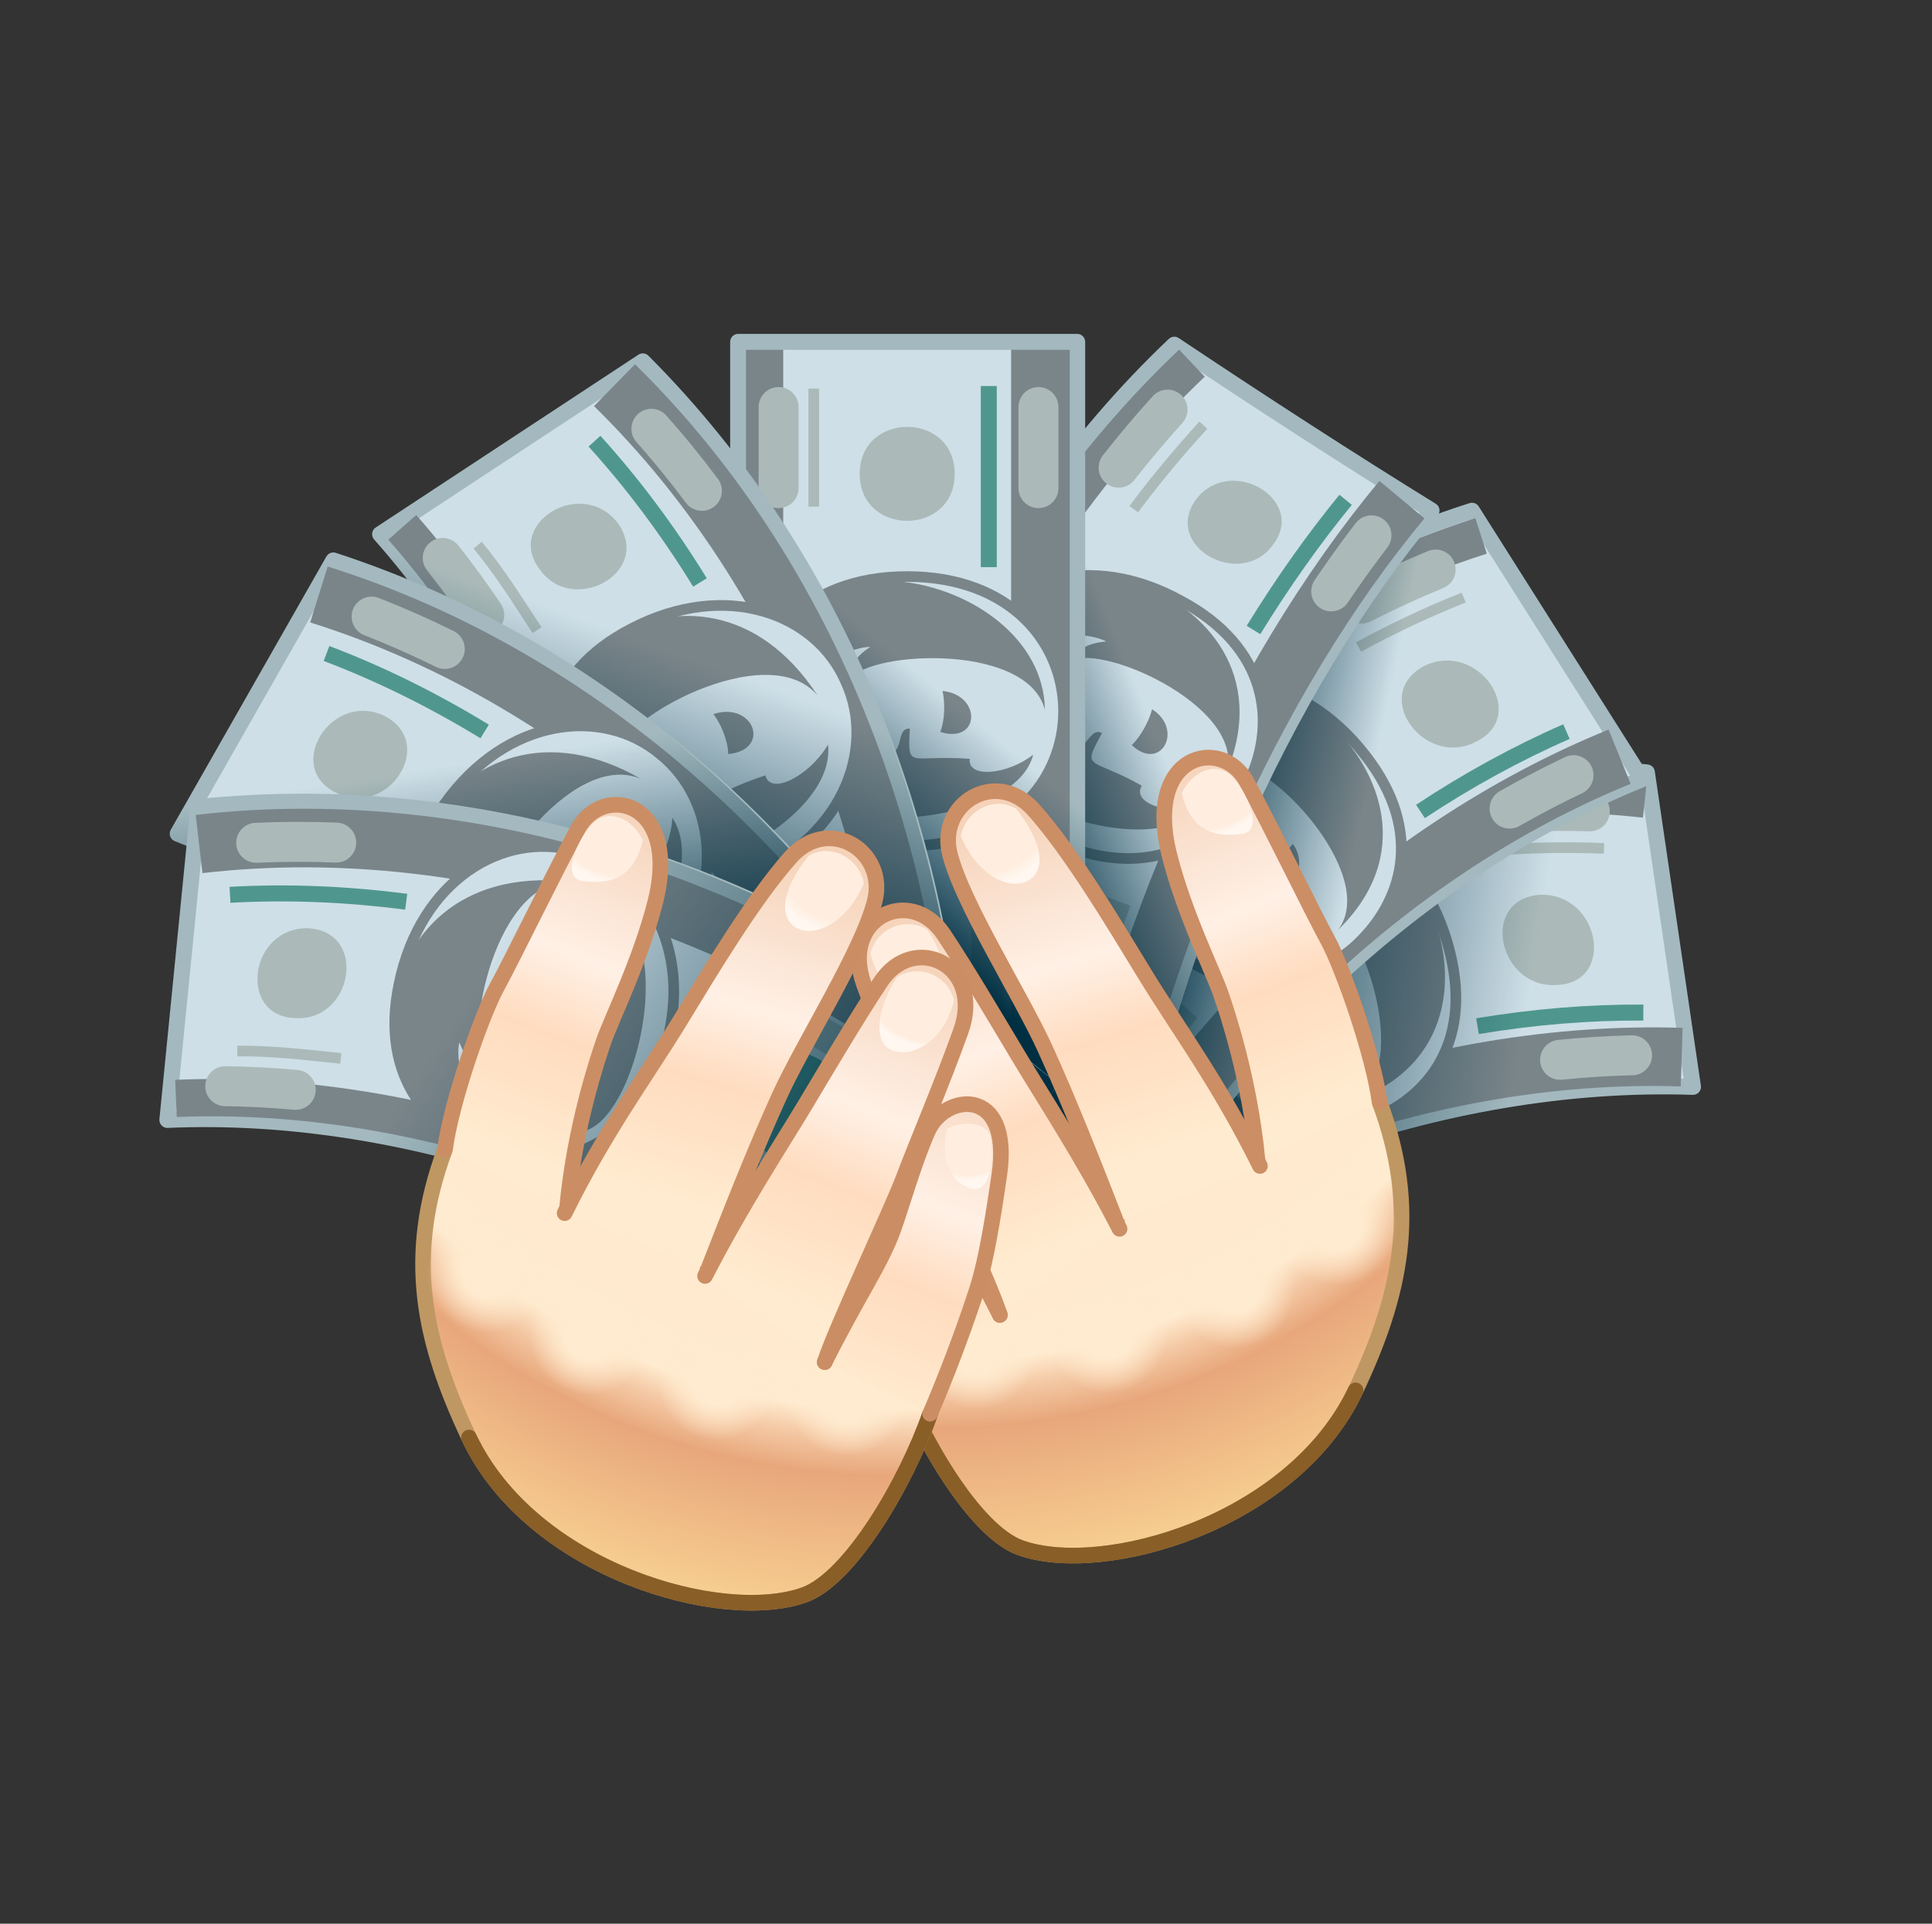 <svg width="241" height="240" viewBox="0 0 241 240" fill="none" xmlns="http://www.w3.org/2000/svg">
<rect x="0" y="0" width="241" height="240" fill="#333333" stroke="none"/>
<g clip-path="url(#clip0_873_2368)">
<mask id="mask0_873_2368" style="mask-type:luminance" maskUnits="userSpaceOnUse" x="0" y="0" width="241" height="240">
<path d="M240.5 0H0.5V240H240.5V0Z" fill="white"/>
</mask>
<g mask="url(#mask0_873_2368)">
<path d="M99.88 132.423C128.909 105.604 168.894 92.317 205.434 96.365C207.537 110.708 209.445 123.726 211.185 135.594C180.15 134.572 146.121 146.768 120.65 168.674C114.401 157.768 107.513 145.745 99.88 132.423Z" fill="#CEDFE7"/>
<path d="M99.88 132.423C128.909 105.604 168.894 92.317 205.434 96.365C207.537 110.708 209.445 123.726 211.185 135.594C180.15 134.572 146.121 146.768 120.65 168.674C114.401 157.768 107.513 145.745 99.88 132.423Z" stroke="#A3B9BF" stroke-width="1.993" stroke-linecap="round" stroke-linejoin="round"/>
<path d="M205.192 99.694C168.207 95.697 130.904 108.919 102.494 134.565" stroke="#7A858A" stroke-width="4.651" stroke-miterlimit="10"/>
<path d="M209.777 131.888C178.743 130.878 144.885 142.928 119.366 164.693" stroke="#7A858A" stroke-width="7.309" stroke-miterlimit="10"/>
<path d="M129.314 129.479C137.618 124.878 142.86 137.477 134.924 141.863C127.207 146.576 121.27 134.426 129.314 129.479Z" fill="#4F978E"/>
<path d="M147.963 128.53C142.998 115.595 149.016 104.852 158.033 102.46C166.874 99.881 177.64 105.727 180.862 118.791C183.844 130.725 177.458 137.681 169.823 140.128C162.056 142.436 152.44 140.304 147.963 128.53Z" fill="#CEDFE7"/>
<path d="M147.963 128.53C142.998 115.595 149.016 104.852 158.033 102.46C166.874 99.881 177.64 105.727 180.862 118.791C183.844 130.725 177.458 137.681 169.823 140.128C162.056 142.436 152.44 140.304 147.963 128.53Z" stroke="#7A858A" stroke-width="1.329" stroke-miterlimit="10"/>
<path d="M163.119 137.721C159.877 135.828 157.811 131.477 160.275 130.906C158.448 123.646 156.342 124.164 161.619 122.742C161.221 120.86 157.772 123.423 157.714 120.575C158.557 120.856 161.937 119.222 162.26 118.329C153.657 121.336 159.155 118.657 156.073 117.459C154.935 117.068 155.25 113.377 162.552 113.48C161.54 107.308 153.815 104.991 148.317 110.682C149.676 110.652 151.305 111.059 152.19 112.058C142.508 112.776 153.479 138.996 163.119 137.721Z" fill="#7A858A"/>
<path d="M168.126 125.237C168.979 129.889 163.057 131.449 163.086 126.452C164.652 126.56 166.829 125.927 168.126 125.237Z" fill="#7A858A"/>
<path d="M160.69 106.46C164.119 106.719 169.595 111.952 170.56 115.226C169.258 114.043 167.372 112.92 165.334 113.627C169.481 113.762 176.476 133.062 168.94 137.329C193.519 128.242 172.046 91.867 160.69 106.46Z" fill="#7A858A"/>
<path d="M192.079 111.632C199.585 111.373 201.551 122.498 194.35 122.875C187.009 123.562 184.384 112.225 192.079 111.632Z" fill="#ABBAB9"/>
<path d="M200.087 105.844C195.34 105.647 190.499 105.746 185.598 106.139" stroke="#ABBAB9" stroke-width="1.329" stroke-miterlimit="10"/>
<path d="M204.993 126.329C198.255 126.284 191.323 126.852 184.305 128.025" stroke="#4F978E" stroke-width="1.993" stroke-miterlimit="10"/>
<path d="M203.587 131.657C200.627 131.726 197.631 131.913 194.606 132.218" stroke="#ABBAB9" stroke-width="4.984" stroke-miterlimit="10" stroke-linecap="round"/>
<path d="M198.312 101.223C194.974 101.123 191.592 101.167 188.179 101.354" stroke="#ABBAB9" stroke-width="4.984" stroke-miterlimit="10" stroke-linecap="round"/>
<path d="M121.358 128.19C118.301 130.193 115.339 132.306 112.483 134.522" stroke="#4F978E" stroke-width="4.984" stroke-miterlimit="10" stroke-linecap="round"/>
<path d="M133.71 153.803C130.936 155.584 128.241 157.454 125.634 159.407" stroke="#ABBAB9" stroke-width="4.984" stroke-miterlimit="10" stroke-linecap="round"/>
<path d="M147.572 138.437C138.963 142.427 130.794 147.24 123.288 152.77" stroke="#ABBAB9" stroke-width="3.987" stroke-miterlimit="10"/>
<path d="M139.253 122.271C132.033 125.721 125.692 130.563 119.23 135.124" stroke="#4F978E" stroke-width="1.993" stroke-miterlimit="10"/>
<path d="M99.272 131.676C128.538 104.966 168.673 91.291 205.375 95.445C205.886 95.503 206.293 95.773 206.374 96.335C208.428 110.668 210.416 123.605 212.122 135.504C212.182 135.928 211.887 136.653 211.162 136.637C179.564 135.907 146.623 147.679 121.215 169.506C120.846 169.823 120.122 169.828 119.787 169.247C113.505 158.366 106.71 146.345 99.035 133.052C98.733 132.529 98.848 132.063 99.272 131.676Z" fill="url(#paint0_linear_873_2368)"/>
<path d="M101.854 139.593C117.465 103.286 148.589 74.884 183.616 63.719C191.371 75.967 198.409 87.084 204.826 97.218C176.059 108.907 149.931 133.89 135.572 164.262C125.429 156.841 114.245 148.659 101.854 139.593Z" fill="#CEDFE7"/>
<path d="M101.854 139.593C117.465 103.286 148.589 74.884 183.616 63.719C191.371 75.967 198.409 87.084 204.826 97.218C176.059 108.907 149.931 133.89 135.572 164.262C125.429 156.841 114.245 148.659 101.854 139.593Z" stroke="#A3B9BF" stroke-width="1.993" stroke-linecap="round" stroke-linejoin="round"/>
<path d="M184.75 66.86C149.336 78.252 120.636 105.503 105.114 140.487" stroke="#7A858A" stroke-width="4.651" stroke-miterlimit="10"/>
<path d="M202.031 94.406C173.269 106.107 147.24 130.886 132.78 161.149" stroke="#7A858A" stroke-width="7.309" stroke-miterlimit="10"/>
<path d="M127.546 124.932C133.261 117.351 143.174 126.73 137.708 133.964C132.575 141.408 122.21 132.724 127.546 124.932Z" fill="#4F978E"/>
<path d="M144.195 116.48C134.398 106.684 135.527 94.421 142.791 88.569C149.819 82.617 162.032 83.578 170.289 94.202C177.867 103.892 174.862 112.844 168.883 118.185C162.725 123.452 153.074 125.416 144.195 116.48Z" fill="#CEDFE7"/>
<path d="M144.195 116.48C134.398 106.684 135.527 94.421 142.791 88.569C149.819 82.617 162.032 83.578 170.289 94.202C177.867 103.892 174.862 112.844 168.883 118.185C162.725 123.452 153.074 125.416 144.195 116.48Z" stroke="#7A858A" stroke-width="1.329" stroke-miterlimit="10"/>
<path d="M161.781 118.714C158.048 118.303 154.391 115.168 156.41 113.644C151.788 107.755 150.075 109.085 154.318 105.64C153.188 104.082 151.08 107.826 149.869 105.248C150.753 105.162 153.177 102.295 153.108 101.347C146.472 107.594 150.405 102.91 147.102 103.07C145.904 103.175 144.69 99.675 151.403 96.799C147.968 91.573 139.968 92.597 137.261 100.032C138.49 99.452 140.144 99.162 141.358 99.714C132.806 104.309 153.493 123.799 161.781 118.714Z" fill="#7A858A"/>
<path d="M161.277 105.272C163.949 109.175 159.173 113.009 157.167 108.431C158.642 107.893 160.373 106.43 161.277 105.272Z" fill="#7A858A"/>
<path d="M146.845 91.143C150.083 89.985 157.214 92.537 159.428 95.136C157.757 94.585 155.577 94.326 154.003 95.802C157.847 94.238 172.087 109.024 166.939 115.988C185.696 97.689 151.285 73.192 146.845 91.143Z" fill="#7A858A"/>
<path d="M177.626 83.1C184.377 79.811 190.698 89.174 184.274 92.447C177.847 96.061 170.837 86.772 177.626 83.1Z" fill="#ABBAB9"/>
<path d="M182.586 74.554C178.17 76.306 173.788 78.365 169.47 80.718" stroke="#ABBAB9" stroke-width="1.329" stroke-miterlimit="10"/>
<path d="M195.401 91.274C189.227 93.974 183.125 97.312 177.191 101.238" stroke="#4F978E" stroke-width="1.993" stroke-miterlimit="10"/>
<path d="M196.284 96.712C193.608 97.98 190.947 99.37 188.307 100.878" stroke="#ABBAB9" stroke-width="4.984" stroke-miterlimit="10" stroke-linecap="round"/>
<path d="M179.085 71.056C175.994 72.323 172.923 73.738 169.881 75.297" stroke="#ABBAB9" stroke-width="4.984" stroke-miterlimit="10" stroke-linecap="round"/>
<path d="M119.755 126.99C117.777 130.063 115.931 133.198 114.222 136.384" stroke="#4F978E" stroke-width="4.984" stroke-miterlimit="10" stroke-linecap="round"/>
<path d="M141.456 145.367C139.646 148.122 137.944 150.927 136.358 153.772" stroke="#ABBAB9" stroke-width="4.984" stroke-miterlimit="10" stroke-linecap="round"/>
<path d="M147.869 125.69C141.628 132.837 136.122 140.556 131.514 148.661" stroke="#ABBAB9" stroke-width="3.987" stroke-miterlimit="10"/>
<path d="M133.693 114.306C128.501 120.394 124.677 127.396 120.629 134.191" stroke="#4F978E" stroke-width="1.993" stroke-miterlimit="10"/>
<path d="M100.996 139.159C116.867 102.854 147.97 74.038 183.189 62.904C183.679 62.749 184.161 62.83 184.463 63.31C192.17 75.569 199.248 86.579 205.646 96.756C205.873 97.118 205.898 97.901 205.23 98.18C176.067 110.367 150.761 134.519 136.428 164.793C136.22 165.233 135.56 165.531 135.018 165.138C124.854 157.752 113.757 149.534 101.339 140.511C100.85 140.156 100.766 139.685 100.996 139.159Z" fill="url(#paint1_linear_873_2368)"/>
<path d="M99.511 140.828C104.221 102.783 122.195 65.992 146.484 43.003C157.859 50.607 168.505 57.473 178.569 63.693C159.975 85.948 145.293 119.101 139.359 153.113C126.988 149.302 113.774 145.227 99.511 140.828Z" fill="#CEDFE7"/>
<path d="M99.511 140.828C104.221 102.783 122.195 65.992 146.484 43.003C157.859 50.607 168.505 57.473 178.569 63.693C159.975 85.948 145.293 119.101 139.359 153.113C126.988 149.302 113.774 145.227 99.511 140.828Z" stroke="#A3B9BF" stroke-width="1.993" stroke-linecap="round" stroke-linejoin="round"/>
<path d="M148.683 45.308C124.132 68.578 107.82 103.708 102.844 140.639" stroke="#7A858A" stroke-width="4.651" stroke-miterlimit="10"/>
<path d="M174.879 62.336C156.357 84.613 141.496 117.675 135.6 151.025" stroke="#7A858A" stroke-width="7.309" stroke-miterlimit="10"/>
<path d="M119.584 119.022C122.461 110.038 135.028 115.176 132.235 123.877C129.714 132.633 117.023 128.048 119.584 119.022Z" fill="#4F978E"/>
<path d="M132.046 105.168C119.61 99.732 116.52 88.224 120.868 80.311C125.017 72.399 135.96 68.668 147.344 74.985C158.092 80.726 159.282 90.099 155.835 97.401C152.253 104.712 143.673 110.188 132.046 105.168Z" fill="#CEDFE7"/>
<path d="M132.046 105.168C119.61 99.732 116.52 88.224 120.868 80.311C125.017 72.399 135.96 68.668 147.344 74.985C158.092 80.726 159.282 90.099 155.835 97.401C152.253 104.712 143.673 110.188 132.046 105.168Z" stroke="#7A858A" stroke-width="1.329" stroke-miterlimit="10"/>
<path d="M149.434 100.66C145.758 101.709 141.128 100.193 142.428 98.024C135.932 94.359 134.87 96.219 137.462 91.475C135.851 90.48 135.318 94.69 133.253 92.787C134.034 92.379 135.173 88.858 134.752 88.022C131.038 96.194 132.873 90.456 129.937 91.831C128.876 92.369 126.554 89.641 131.526 84.54C126.542 81.108 119.82 84.979 119.937 92.678C120.848 91.707 122.239 90.841 123.53 90.898C117.377 98.166 143.579 108.547 149.434 100.66Z" fill="#7A858A"/>
<path d="M143.718 88.49C147.713 91.029 144.797 96.39 141.172 92.948C142.324 91.894 143.346 89.894 143.718 88.49Z" fill="#7A858A"/>
<path d="M125.306 81.157C127.774 78.914 135.043 78.529 138 80.028C136.301 80.167 134.262 80.758 133.404 82.683C136.241 79.819 155.019 87.717 153.09 96.154C162.807 72.2 123.062 62.942 125.306 81.157Z" fill="#7A858A"/>
<path d="M149.243 62.235C153.646 56.698 162.965 62.411 158.851 67.888C154.791 73.676 144.88 68.13 149.243 62.235Z" fill="#ABBAB9"/>
<path d="M150.111 53.045C147.142 56.285 144.209 59.785 141.424 63.525" stroke="#ABBAB9" stroke-width="1.329" stroke-miterlimit="10"/>
<path d="M167.855 62.359C163.853 67.245 160.002 72.686 156.361 78.595" stroke="#4F978E" stroke-width="1.993" stroke-miterlimit="10"/>
<path d="M171.08 66.791C169.376 69.016 167.7 71.347 166.056 73.778" stroke="#ABBAB9" stroke-width="4.984" stroke-miterlimit="10" stroke-linecap="round"/>
<path d="M145.64 51.102C143.562 53.395 141.526 55.812 139.539 58.345" stroke="#ABBAB9" stroke-width="4.984" stroke-miterlimit="10" stroke-linecap="round"/>
<path d="M112.643 123.426C111.736 126.917 110.938 130.414 110.253 133.906" stroke="#4F978E" stroke-width="4.984" stroke-miterlimit="10" stroke-linecap="round"/>
<path d="M139.393 133.159C138.51 136.396 137.71 139.633 136.997 142.859" stroke="#ABBAB9" stroke-width="4.984" stroke-miterlimit="10" stroke-linecap="round"/>
<path d="M139.155 112.298C135.786 121.256 133.016 130.445 130.961 139.613" stroke="#ABBAB9" stroke-width="3.987" stroke-miterlimit="10"/>
<path d="M121.705 106.96C118.951 114.392 117.487 122.163 115.708 129.789" stroke="#4F978E" stroke-width="1.993" stroke-miterlimit="10"/>
<path d="M98.568 140.66C103.481 102.556 121.312 65.507 145.775 42.501C146.115 42.18 146.556 42.009 147.026 42.304C158.386 49.916 169.001 56.705 179.058 62.958C179.423 63.18 179.74 63.837 179.297 64.318C160.667 87.457 145.994 119.914 140.322 153.372C140.239 153.86 139.712 154.299 139.081 154.106C126.706 150.323 113.571 146.213 99.301 141.85C98.725 141.674 98.497 141.212 98.568 140.66Z" fill="url(#paint2_linear_873_2368)"/>
<path d="M92.079 148.054V42.652H134.369V148.054H92.079Z" fill="#CEDFE7"/>
<path d="M92.079 148.054V42.652H134.369V148.054H92.079Z" stroke="#A3B9BF" stroke-width="1.993" stroke-linecap="round" stroke-linejoin="round"/>
<path d="M95.374 43.632V147.059" stroke="#7A858A" stroke-width="4.651" stroke-miterlimit="10"/>
<path d="M129.785 43.632V147.059" stroke="#7A858A" stroke-width="7.309" stroke-miterlimit="10"/>
<path d="M106.918 121.888C106.918 113.003 120.409 112.98 120.409 121.888C120.409 130.815 106.918 130.768 106.918 121.888Z" fill="#4F978E"/>
<path d="M113.165 105.536C87.122 105.536 87.175 71.931 113.165 71.931C139.193 71.931 139.156 105.536 113.165 105.536Z" fill="#CEDFE7"/>
<path d="M113.165 105.536C87.122 105.536 87.175 71.931 113.165 71.931C139.193 71.931 139.156 105.536 113.165 105.536Z" stroke="#7A858A" stroke-width="1.329" stroke-miterlimit="10"/>
<path d="M128.883 94.142C125.756 96.638 120.665 97.166 120.963 94.672C113.351 94.105 113.224 96.192 113.492 90.91C111.616 90.719 112.96 94.655 110.287 93.838C110.822 93.156 110.291 89.582 109.532 89.026C109.824 97.737 108.931 91.955 106.958 94.378C106.227 95.275 103.207 93.897 105.166 87.386C99.442 86.6 95.746 92.722 98.731 99.128C99.128 97.949 99.956 96.661 101.066 96.19C98.619 104.745 126.54 103.767 128.883 94.142Z" fill="#7A858A"/>
<path d="M117.569 86.195C122.531 86.735 122.238 92.878 117.283 91.312C117.879 89.873 117.898 87.628 117.569 86.195Z" fill="#7A858A"/>
<path d="M98.415 87.34C99.463 84.361 105.296 80.747 108.555 80.706C107.163 81.609 105.717 83.055 105.88 85.117C106.919 81.325 128.106 79.816 130.346 88.568C130.095 70.759 94.212 64.192 98.415 87.34Z" fill="#7A858A"/>
<path d="M107.24 59.117C107.24 51.312 119.091 51.292 119.091 59.117C119.091 66.922 107.24 66.942 107.24 59.117Z" fill="#ABBAB9"/>
<path d="M101.508 48.484V63.208" stroke="#ABBAB9" stroke-width="1.329" stroke-miterlimit="10"/>
<path d="M123.341 48.161V70.757" stroke="#4F978E" stroke-width="1.993" stroke-miterlimit="10"/>
<path d="M129.539 50.782V60.899" stroke="#ABBAB9" stroke-width="4.984" stroke-miterlimit="10" stroke-linecap="round"/>
<path d="M97.126 50.782V60.899" stroke="#ABBAB9" stroke-width="4.984" stroke-miterlimit="10" stroke-linecap="round"/>
<path d="M100.937 128.401V138.518" stroke="#4F978E" stroke-width="4.984" stroke-miterlimit="10" stroke-linecap="round"/>
<path d="M129.539 128.401V138.518" stroke="#ABBAB9" stroke-width="4.984" stroke-miterlimit="10" stroke-linecap="round"/>
<path d="M123.175 108.8V136.949" stroke="#ABBAB9" stroke-width="3.987" stroke-miterlimit="10"/>
<path d="M105.173 110.812V133.081" stroke="#4F978E" stroke-width="1.993" stroke-miterlimit="10"/>
<path d="M91.13 148.084V42.628C91.13 42.102 91.556 41.676 92.082 41.676H134.429C134.954 41.676 135.381 42.102 135.381 42.628V148.084C135.381 148.61 134.954 149.036 134.429 149.036H92.082C91.556 149.036 91.13 148.61 91.13 148.084Z" fill="url(#paint3_linear_873_2368)"/>
<path d="M79.275 156.521C79.684 123.028 67.476 89.312 47.414 66.643C57.262 60.164 68.131 53.014 80.184 45.084C105.075 70.027 120.229 106.579 119.829 149.214C104.822 151.918 91.382 154.34 79.275 156.521Z" fill="#CEDFE7"/>
<path d="M79.275 156.521C79.684 123.028 67.476 89.312 47.414 66.643C57.262 60.164 68.131 53.014 80.184 45.084C105.075 70.027 120.229 106.579 119.829 149.214C104.822 151.918 91.382 154.34 79.275 156.521Z" stroke="#A3B9BF" stroke-width="1.993" stroke-linecap="round" stroke-linejoin="round"/>
<path d="M50.175 65.79C70.113 88.416 82.262 121.791 82.015 155.103" stroke="#7A858A" stroke-width="4.651" stroke-miterlimit="10"/>
<path d="M76.654 48.055C102.004 72.883 116.203 110.736 114.813 149.064" stroke="#7A858A" stroke-width="7.309" stroke-miterlimit="10"/>
<path d="M91.452 128.72C89.748 119.818 102.649 115.56 104.441 124.964C105.804 134.42 92.767 137.642 91.452 128.72Z" fill="#4F978E"/>
<path d="M92.156 109.777C80.472 114.023 72.863 108.102 69.735 100.719C66.796 93.353 67.993 83.993 78.754 78.44C90.617 72.273 101.845 76.593 105.494 85.029C109.402 93.488 105.055 105.135 92.156 109.777Z" fill="#CEDFE7"/>
<path d="M92.156 109.777C80.472 114.023 72.863 108.102 69.735 100.719C66.796 93.353 67.993 83.993 78.754 78.44C90.617 72.273 101.845 76.593 105.494 85.029C109.402 93.488 105.055 105.135 92.156 109.777Z" stroke="#7A858A" stroke-width="1.329" stroke-miterlimit="10"/>
<path d="M103.288 92.892C101.035 96.748 96.115 99.333 95.474 96.733C87.992 99.178 88.696 101.215 86.929 96.064C85.159 96.611 87.864 99.843 85.114 100.075C85.363 99.219 83.525 96.06 82.618 95.845C86.191 103.926 83.181 98.817 82.34 101.814C81.981 102.937 79 102.673 78.17 96.02C73.072 97.457 72.441 104.169 76.856 109.102C76.822 107.872 77.095 106.402 77.874 105.588C78.471 114.399 104.497 103.753 103.288 92.892Z" fill="#7A858A"/>
<path d="M88.996 89.088C94.015 87.448 96.276 93.561 90.832 94.075C90.832 92.444 89.924 90.296 88.996 89.088Z" fill="#7A858A"/>
<path d="M72.061 98.649C71.799 95.619 75.105 90.217 77.856 88.862C77.054 90.225 76.444 92.078 77.419 93.86C76.699 90.087 95.72 79.296 101.997 86.783C86.993 63.79 59.091 86.214 72.061 98.649Z" fill="#7A858A"/>
<path d="M67.257 70.943C63.053 65.293 72.544 59.419 77.07 65.26C81.451 71.445 71.346 76.941 67.257 70.943Z" fill="#ABBAB9"/>
<path d="M59.58 68.014C62.295 71.278 64.568 74.915 66.996 78.626" stroke="#ABBAB9" stroke-width="1.329" stroke-miterlimit="10"/>
<path d="M74.156 55.043C78.945 60.319 83.356 66.225 87.316 72.668" stroke="#4F978E" stroke-width="1.993" stroke-miterlimit="10"/>
<path d="M81.256 53.495C83.438 55.949 85.54 58.532 87.557 61.237" stroke="#ABBAB9" stroke-width="4.984" stroke-miterlimit="10" stroke-linecap="round"/>
<path d="M55.227 69.606C57.019 71.875 58.747 74.251 60.407 76.726" stroke="#ABBAB9" stroke-width="4.984" stroke-miterlimit="10" stroke-linecap="round"/>
<path d="M85.726 136.054C86.136 139.365 86.427 142.674 86.596 145.967" stroke="#4F978E" stroke-width="4.984" stroke-miterlimit="10" stroke-linecap="round"/>
<path d="M113.733 128.739C114.156 132.448 114.431 136.156 114.555 139.85" stroke="#ABBAB9" stroke-width="4.984" stroke-miterlimit="10" stroke-linecap="round"/>
<path d="M104.148 109.043C106.805 118.903 108.355 129.098 108.859 139.162" stroke="#ABBAB9" stroke-width="3.987" stroke-miterlimit="10"/>
<path d="M86.576 117.602C88.406 124.911 89.666 132.339 90.324 139.763" stroke="#4F978E" stroke-width="1.993" stroke-miterlimit="10"/>
<path d="M78.301 156.556C78.69 123.17 66.654 89.945 46.691 67.323C46.411 67.006 46.25 66.269 46.788 65.909C56.718 59.267 67.437 52.361 79.45 44.401C79.922 44.088 80.505 44.016 80.862 44.37C107.89 71.182 120.992 110.449 120.797 149.244C120.794 149.822 120.363 150.137 119.77 150.242C104.758 152.889 91.497 155.365 79.386 157.5C78.8 157.604 78.296 157.04 78.301 156.556Z" fill="url(#paint4_linear_873_2368)"/>
<path d="M91.362 169.625C76.522 139.597 50.337 115.098 22.17 104.008C28.004 93.763 34.442 82.459 41.581 69.92C75.083 80.845 105.18 106.534 124.18 144.703C112.036 153.925 101.16 162.185 91.362 169.625Z" fill="#CEDFE7"/>
<path d="M91.362 169.625C76.522 139.597 50.337 115.098 22.17 104.008C28.004 93.763 34.442 82.459 41.581 69.92C75.083 80.845 105.18 106.534 124.18 144.703C112.036 153.925 101.16 162.185 91.362 169.625Z" stroke="#A3B9BF" stroke-width="1.993" stroke-linecap="round" stroke-linejoin="round"/>
<path d="M24.243 101.993C52.281 113.102 78.257 137.323 93.161 167.116" stroke="#7A858A" stroke-width="4.651" stroke-miterlimit="10"/>
<path d="M39.786 74.168C73.645 84.781 103.481 112.063 119.642 146.844" stroke="#7A858A" stroke-width="7.309" stroke-miterlimit="10"/>
<path d="M89.591 139.326C84.031 132.168 93.593 122.517 99.459 130.082C104.967 137.889 94.813 146.678 89.591 139.326Z" fill="#4F978E"/>
<path d="M81.618 122.128C73.135 131.215 63.668 129.395 57.529 124.236C51.566 119.007 48.383 110.124 55.451 100.291C63.221 89.411 75.186 88.162 82.267 94.022C89.59 99.785 91.004 112.136 81.618 122.128Z" fill="#CEDFE7"/>
<path d="M81.618 122.128C73.135 131.215 63.668 129.395 57.529 124.236C51.566 119.007 48.383 110.124 55.451 100.291C63.221 89.411 75.186 88.162 82.267 94.022C89.59 99.785 91.004 112.136 81.618 122.128Z" stroke="#7A858A" stroke-width="1.329" stroke-miterlimit="10"/>
<path d="M83.872 102.028C83.616 106.487 80.405 111.025 78.653 108.998C73.097 114.574 74.649 116.069 70.736 112.282C69.407 113.573 73.285 115.225 70.939 116.68C70.773 115.805 67.701 113.824 66.796 114.044C73.648 119.622 68.646 116.437 69.257 119.489C69.448 120.652 66.672 121.77 62.912 116.219C59.022 119.814 61.507 126.081 67.68 128.472C67.091 127.391 66.667 125.958 66.991 124.879C71.523 132.458 89.88 111.157 83.872 102.028Z" fill="#7A858A"/>
<path d="M69.41 105.13C73.137 101.39 77.927 105.81 73.309 108.74C72.569 107.286 70.784 105.785 69.41 105.13Z" fill="#7A858A"/>
<path d="M58.661 121.334C57.051 118.754 57.544 112.439 59.381 109.983C59.285 111.562 59.582 113.489 61.26 114.635C58.906 111.6 70.954 93.35 79.946 97.171C56.139 83.496 41.459 116.143 58.661 121.334Z" fill="#7A858A"/>
<path d="M41.802 98.829C35.492 95.704 41.282 86.162 47.967 89.311C54.677 92.833 48.169 102.318 41.802 98.829Z" fill="#ABBAB9"/>
<path d="M33.632 99.705C37.533 101.381 41.209 103.589 45.058 105.794" stroke="#ABBAB9" stroke-width="1.329" stroke-miterlimit="10"/>
<path d="M40.731 81.528C47.392 84.055 54.004 87.315 60.458 91.258" stroke="#4F978E" stroke-width="1.993" stroke-miterlimit="10"/>
<path d="M46.355 76.927C49.413 78.123 52.459 79.47 55.483 80.964" stroke="#ABBAB9" stroke-width="4.984" stroke-miterlimit="10" stroke-linecap="round"/>
<path d="M30.478 103.099C33.105 104.308 35.723 105.64 38.326 107.092" stroke="#ABBAB9" stroke-width="4.984" stroke-miterlimit="10" stroke-linecap="round"/>
<path d="M87.818 148.458C89.687 151.222 91.448 154.038 93.094 156.896" stroke="#4F978E" stroke-width="4.984" stroke-miterlimit="10" stroke-linecap="round"/>
<path d="M109.452 129.227C111.513 132.34 113.442 135.518 115.229 138.753" stroke="#ABBAB9" stroke-width="4.984" stroke-miterlimit="10" stroke-linecap="round"/>
<path d="M91.971 116.027C98.814 123.607 104.824 131.987 109.842 140.725" stroke="#ABBAB9" stroke-width="3.987" stroke-miterlimit="10"/>
<path d="M80.198 131.632C85.147 137.314 89.643 143.36 93.6 149.676" stroke="#4F978E" stroke-width="1.993" stroke-miterlimit="10"/>
<path d="M90.513 170.098C75.702 140.174 49.894 116.035 21.837 104.941C21.444 104.786 20.966 104.202 21.281 103.638C27.113 93.211 33.529 82.192 40.618 69.645C40.898 69.152 41.384 68.823 41.864 68.977C78.117 80.596 107.618 109.635 125.057 144.29C125.317 144.806 125.076 145.283 124.595 145.646C112.421 154.819 101.73 163.046 91.908 170.447C91.433 170.805 90.728 170.532 90.513 170.098Z" fill="url(#paint5_linear_873_2368)"/>
<path d="M110.776 171.523C85.005 150.127 51.12 138.396 20.877 139.721C22.04 127.99 23.323 115.044 24.746 100.686C59.794 97.04 97.737 108.266 130.62 135.407C123.277 148.771 116.7 160.741 110.776 171.523Z" fill="#CEDFE7"/>
<path d="M110.776 171.523C85.005 150.127 51.12 138.396 20.877 139.721C22.04 127.99 23.323 115.044 24.746 100.686C59.794 97.04 97.737 108.266 130.62 135.407C123.277 148.771 116.7 160.741 110.776 171.523Z" stroke="#A3B9BF" stroke-width="1.993" stroke-linecap="round" stroke-linejoin="round"/>
<path d="M21.951 137.037C52.083 135.781 85.665 147.344 111.399 168.499" stroke="#7A858A" stroke-width="4.651" stroke-miterlimit="10"/>
<path d="M24.833 105.299C60.082 101.223 98.434 114.01 127.346 139.211" stroke="#7A858A" stroke-width="7.309" stroke-miterlimit="10"/>
<path d="M96.835 144.564C88.845 140.287 93.655 127.58 102.091 132.106C110.298 136.998 104.597 149.157 96.835 144.564Z" fill="#4F978E"/>
<path d="M82.555 132.093C78.502 143.845 69.113 146.033 61.407 143.817C53.833 141.465 47.311 134.645 49.768 122.787C52.441 109.688 62.865 103.68 71.717 106.153C80.75 108.439 87.066 119.148 82.555 132.093Z" fill="#CEDFE7"/>
<path d="M82.555 132.093C78.502 143.845 69.113 146.033 61.407 143.817C53.833 141.465 47.311 134.645 49.768 122.787C52.441 109.688 62.865 103.68 71.717 106.153C80.75 108.439 87.066 119.148 82.555 132.093Z" stroke="#7A858A" stroke-width="1.329" stroke-miterlimit="10"/>
<path d="M76.439 112.815C78.019 116.993 76.931 122.444 74.507 121.305C71.698 128.658 73.725 129.393 68.609 127.525C67.92 129.245 72.135 129.177 70.584 131.46C70.076 130.728 66.464 130.168 65.727 130.737C74.255 133.046 68.39 132.17 70.19 134.71C70.837 135.696 68.756 137.846 63.063 134.304C60.971 139.17 65.79 143.885 72.403 143.558C71.425 142.811 70.454 141.673 70.312 140.556C77.535 145.637 85.641 118.711 76.439 112.815Z" fill="#7A858A"/>
<path d="M64.489 121.531C66.373 116.598 72.547 118.688 69.52 123.243C68.253 122.216 66.012 121.571 64.489 121.531Z" fill="#7A858A"/>
<path d="M61.261 140.708C58.74 139.005 56.623 133.036 57.302 130.045C57.856 131.526 58.912 133.166 60.91 133.53C57.525 131.715 61.109 110.142 70.878 109.976C43.566 107.166 43.434 142.962 61.261 140.708Z" fill="#7A858A"/>
<path d="M36.706 127.007C29.669 126.718 31.078 115.646 38.465 115.804C46.029 116.292 43.941 127.604 36.706 127.007Z" fill="#ABBAB9"/>
<path d="M29.598 131.128C33.844 131.072 38.1 131.595 42.512 132.043" stroke="#ABBAB9" stroke-width="1.329" stroke-miterlimit="10"/>
<path d="M28.69 111.637C35.803 111.236 43.169 111.525 50.669 112.501" stroke="#4F978E" stroke-width="1.993" stroke-miterlimit="10"/>
<path d="M31.957 105.146C35.237 104.994 38.568 104.986 41.939 105.121" stroke="#ABBAB9" stroke-width="4.984" stroke-miterlimit="10" stroke-linecap="round"/>
<path d="M28.097 135.512C30.988 135.548 33.922 135.7 36.89 135.968" stroke="#ABBAB9" stroke-width="4.984" stroke-miterlimit="10" stroke-linecap="round"/>
<path d="M98.93 153.628C101.762 155.394 104.516 157.25 107.182 159.191" stroke="#4F978E" stroke-width="4.984" stroke-miterlimit="10" stroke-linecap="round"/>
<path d="M110.87 127.26C114.019 129.266 117.074 131.385 120.023 133.613" stroke="#ABBAB9" stroke-width="4.984" stroke-miterlimit="10" stroke-linecap="round"/>
<path d="M89.532 122.313C98.867 126.453 107.765 131.665 115.904 137.606" stroke="#ABBAB9" stroke-width="3.987" stroke-miterlimit="10"/>
<path d="M85.126 141.355C91.958 144.533 98.524 148.228 104.708 152.389" stroke="#4F978E" stroke-width="1.993" stroke-miterlimit="10"/>
<path d="M110.192 172.3C84.491 150.987 51.097 139.433 20.952 140.71C20.53 140.728 19.856 140.389 19.915 139.745C21.002 127.848 22.38 115.171 23.754 100.826C23.808 100.262 24.119 99.764 24.62 99.709C62.465 95.578 101.227 110.107 131.254 134.673C131.701 135.039 131.674 135.573 131.382 136.1C123.992 149.432 117.571 161.296 111.609 172.051C111.321 172.572 110.565 172.609 110.192 172.3Z" fill="url(#paint6_linear_873_2368)"/>
<path d="M111.573 170.491C114.574 179.1 121.562 191.039 127.273 193.091C137.534 196.778 161.257 190.051 169.101 173.458C174.78 161.446 177.076 150.896 172.089 137.496C167.402 131.453 156.415 135.596 156.815 144.27C148.984 137.26 138.25 141.911 139.351 152.694C132.145 145.791 121.822 153.36 124.436 163.478C118.818 156.528 108.573 161.882 111.573 170.491Z" fill="url(#paint7_radial_873_2368)"/>
<path d="M111.573 170.491C114.574 179.1 121.562 191.039 127.273 193.091C137.534 196.778 161.257 190.051 169.101 173.458C174.78 161.446 177.076 150.896 172.089 137.496C167.402 131.453 156.415 135.596 156.815 144.27C148.984 137.26 138.25 141.911 139.351 152.694C132.145 145.791 121.822 153.36 124.436 163.478C118.818 156.528 108.573 161.882 111.573 170.491Z" stroke="#BF9762" stroke-width="1.948" stroke-linecap="round" stroke-linejoin="round"/>
<path d="M111.573 170.491C114.573 179.099 121.561 191.038 127.273 193.091C137.533 196.778 161.255 190.051 169.1 173.459" stroke="#895E27" stroke-width="1.948" stroke-linecap="round" stroke-linejoin="round"/>
<path d="M158.393 151.433C157.607 155.893 160.585 160.147 165.046 160.934C169.507 161.72 173.761 158.742 174.547 154.281C175.334 149.82 172.355 145.566 167.894 144.78C163.434 143.993 159.18 146.972 158.393 151.433Z" fill="url(#paint8_radial_873_2368)"/>
<path d="M145.825 159.361C145.039 163.822 148.017 168.076 152.478 168.862C156.938 169.649 161.192 166.67 161.979 162.21C162.765 157.749 159.787 153.495 155.326 152.709C150.866 151.922 146.612 154.901 145.825 159.361Z" fill="url(#paint9_radial_873_2368)"/>
<path d="M129.805 165.129C129.019 169.589 131.997 173.843 136.458 174.63C140.918 175.416 145.172 172.438 145.959 167.977C146.745 163.517 143.767 159.263 139.306 158.476C134.846 157.69 130.592 160.668 129.805 165.129Z" fill="url(#paint10_radial_873_2368)"/>
<path d="M113.59 167.129C112.804 171.589 115.782 175.843 120.243 176.63C124.704 177.416 128.958 174.438 129.744 169.977C130.531 165.517 127.552 161.263 123.091 160.476C118.631 159.69 114.377 162.668 113.59 167.129Z" fill="url(#paint11_radial_873_2368)"/>
<path d="M124.729 164.053C120.422 155.513 117.678 151.74 116.141 147.44C115.108 144.549 113.579 139.121 111.853 135.236C109.74 130.482 101.349 129.535 102.941 140.641C103.763 146.375 104.608 151.217 105.507 154.239C105.93 155.662 108.24 162.735 111.575 170.49" fill="url(#paint12_linear_873_2368)"/>
<path d="M124.729 164.053C120.422 155.513 117.678 151.74 116.141 147.44C115.108 144.549 113.579 139.121 111.853 135.236C109.74 130.482 101.349 129.535 102.941 140.641C103.763 146.375 104.608 151.217 105.507 154.239C105.93 155.662 108.24 162.735 111.574 170.49" stroke="#CC8E65" stroke-width="1.948" stroke-linecap="round" stroke-linejoin="round"/>
<path d="M104.071 135.938C103.512 139.111 104.172 142.876 106.358 142.423C108.545 141.971 110.519 139.148 109.424 134.913C107.238 133.844 104.545 134.189 104.071 135.938Z" fill="url(#paint13_radial_873_2368)"/>
<path d="M172.089 137.495C171.333 131.638 167.48 120.652 165.6 117.235C163.721 113.819 158.61 103.261 155.507 97.527C152.404 91.793 142.672 93.941 145.863 106.639C147.69 113.911 151.399 121.374 152.32 124.083C152.983 126.034 155.903 134.574 156.861 144.737" fill="url(#paint14_linear_873_2368)"/>
<path d="M172.089 137.495C171.333 131.638 167.48 120.652 165.6 117.235C163.721 113.819 158.61 103.261 155.507 97.527C152.404 91.793 142.672 93.941 145.863 106.639C147.69 113.911 151.399 121.374 152.32 124.083C152.983 126.034 155.903 134.574 156.861 144.737" stroke="#CC8E65" stroke-width="1.948" stroke-linecap="round" stroke-linejoin="round"/>
<path d="M153.532 96.754C155.474 98.534 157.793 103.699 154.924 104.039C152.416 104.337 148.646 104.354 147.423 98.941C148.708 96.243 151.59 94.975 153.532 96.754Z" fill="url(#paint15_radial_873_2368)"/>
<path d="M139.654 153.308C134.989 144.257 130.117 136.892 127.009 131.694C123.902 126.495 120.491 120.754 117.732 116.598C113.563 110.318 104.814 114.544 107.748 122.753C110.062 129.224 113.25 136.69 114.832 140.904C116.415 145.118 123.278 159.595 124.728 164.054" fill="url(#paint16_linear_873_2368)"/>
<path d="M139.654 153.308C134.989 144.257 130.117 136.892 127.009 131.694C123.902 126.495 120.491 120.754 117.732 116.598C113.563 110.318 104.814 114.544 107.748 122.753C110.062 129.224 113.25 136.69 114.832 140.904C116.415 145.118 123.278 159.595 124.728 164.054" stroke="#CC8E65" stroke-width="1.948" stroke-linecap="round" stroke-linejoin="round"/>
<path d="M115.733 116.053C118.114 119.708 118.811 124.04 116.41 125.127C114.009 126.214 109.845 124.127 108.595 118.942C109.417 115.671 113.135 114.342 115.733 116.053Z" fill="url(#paint17_radial_873_2368)"/>
<path d="M157.169 145.467C152.087 135.17 146.884 128.214 142.83 121.565C138.776 114.917 133.644 106.34 128.989 101.08C124.23 95.701 116.889 100.299 118.492 106.565C120.096 112.83 127.35 124.211 130.338 130.755C133.325 137.3 136.312 144.871 139.281 152.505" fill="url(#paint18_linear_873_2368)"/>
<path d="M157.169 145.467C152.087 135.17 146.884 128.214 142.83 121.565C138.776 114.917 133.644 106.34 128.989 101.08C124.23 95.701 116.889 100.299 118.492 106.565C120.096 112.83 127.35 124.211 130.338 130.755C133.325 137.3 136.312 144.871 139.281 152.505" stroke="#CC8E65" stroke-width="1.948" stroke-linecap="round" stroke-linejoin="round"/>
<path d="M126.745 100.897C130.178 105.17 130.5 108.747 128.148 109.936C125.795 111.124 121.847 109.086 119.844 104.304C120.526 101.002 124.076 99.299 126.745 100.897Z" fill="url(#paint19_radial_873_2368)"/>
<path d="M116.031 176.374C113.031 184.982 106.043 196.921 100.331 198.974C90.071 202.661 66.347 195.933 58.503 179.341C52.824 167.329 50.529 156.779 55.516 143.379C60.202 137.336 71.189 141.479 70.79 150.153C78.621 143.143 89.355 147.793 88.253 158.577C95.459 151.674 105.782 159.243 103.168 169.361C108.786 162.411 119.032 167.765 116.031 176.374Z" fill="url(#paint20_radial_873_2368)"/>
<path d="M116.031 176.374C113.031 184.982 106.043 196.921 100.331 198.974C90.071 202.661 66.347 195.933 58.503 179.341C52.824 167.329 50.529 156.779 55.516 143.379C60.202 137.336 71.189 141.479 70.79 150.153C78.621 143.143 89.355 147.793 88.253 158.577C95.459 151.674 105.782 159.243 103.168 169.361C108.786 162.411 119.032 167.765 116.031 176.374Z" stroke="#BF9762" stroke-width="1.948" stroke-linecap="round" stroke-linejoin="round"/>
<path d="M116.03 176.374C113.03 184.982 106.042 196.921 100.33 198.974C90.07 202.661 66.347 195.934 58.503 179.342" stroke="#895E27" stroke-width="1.948" stroke-linecap="round" stroke-linejoin="round"/>
<path d="M69.21 157.315C69.996 161.776 67.018 166.03 62.557 166.817C58.096 167.603 53.843 164.624 53.056 160.164C52.27 155.703 55.248 151.449 59.709 150.663C64.169 149.876 68.423 152.855 69.21 157.315Z" fill="url(#paint21_radial_873_2368)"/>
<path d="M81.777 165.244C82.564 169.705 79.585 173.959 75.124 174.745C70.664 175.532 66.41 172.553 65.623 168.093C64.837 163.632 67.816 159.378 72.276 158.591C76.737 157.805 80.991 160.784 81.777 165.244Z" fill="url(#paint22_radial_873_2368)"/>
<path d="M97.798 171.011C98.584 175.471 95.606 179.725 91.145 180.512C86.684 181.298 82.43 178.32 81.644 173.859C80.857 169.399 83.836 165.145 88.297 164.358C92.757 163.572 97.011 166.55 97.798 171.011Z" fill="url(#paint23_radial_873_2368)"/>
<path d="M114.013 173.011C114.8 177.471 111.821 181.725 107.361 182.512C102.9 183.298 98.646 180.32 97.86 175.859C97.073 171.399 100.052 167.145 104.512 166.358C108.973 165.572 113.227 168.55 114.013 173.011Z" fill="url(#paint24_radial_873_2368)"/>
<path d="M102.874 169.934C107.182 161.394 109.925 157.621 111.462 153.32C112.496 150.43 114.024 145.001 115.75 141.117C117.863 136.363 126.255 135.416 124.662 146.521C123.84 152.256 122.996 157.098 122.097 160.12C121.673 161.543 119.363 168.616 116.029 176.371" fill="url(#paint25_linear_873_2368)"/>
<path d="M102.874 169.934C107.182 161.394 109.925 157.621 111.462 153.32C112.496 150.43 114.024 145.001 115.75 141.117C117.863 136.363 126.255 135.416 124.662 146.521C123.84 152.256 122.996 157.098 122.097 160.12C121.673 161.543 119.363 168.616 116.029 176.371" stroke="#CB8E64" stroke-width="1.948" stroke-linecap="round" stroke-linejoin="round"/>
<path d="M123.532 141.82C124.092 144.993 123.431 148.758 121.245 148.305C119.058 147.852 117.084 145.03 118.18 140.795C120.366 139.726 123.058 140.071 123.532 141.82Z" fill="url(#paint26_radial_873_2368)"/>
<path d="M55.515 143.379C56.271 137.522 60.124 126.536 62.003 123.119C63.883 119.702 68.994 109.145 72.097 103.411C75.2 97.677 84.932 99.825 81.741 112.523C79.914 119.795 76.204 127.258 75.284 129.967C74.621 131.918 71.701 140.458 70.743 150.621" fill="url(#paint27_linear_873_2368)"/>
<path d="M55.515 143.379C56.271 137.522 60.124 126.536 62.003 123.119C63.883 119.702 68.994 109.145 72.097 103.411C75.2 97.677 84.932 99.825 81.741 112.523C79.914 119.795 76.204 127.258 75.284 129.967C74.621 131.918 71.701 140.458 70.743 150.621" stroke="#CB8E64" stroke-width="1.948" stroke-linecap="round" stroke-linejoin="round"/>
<path d="M74.072 102.636C72.13 104.416 69.811 109.581 72.68 109.921C75.188 110.219 78.958 110.236 80.181 104.823C78.896 102.125 76.014 100.856 74.072 102.636Z" fill="url(#paint28_radial_873_2368)"/>
<path d="M87.95 159.189C92.615 150.139 97.487 142.774 100.595 137.576C103.702 132.377 107.113 126.636 109.872 122.48C114.041 116.2 122.79 120.426 119.856 128.635C117.542 135.106 114.354 142.572 112.772 146.786C111.189 151 104.326 165.476 102.876 169.935" fill="url(#paint29_linear_873_2368)"/>
<path d="M87.95 159.189C92.615 150.139 97.487 142.774 100.595 137.576C103.702 132.377 107.113 126.636 109.872 122.48C114.041 116.2 122.79 120.426 119.856 128.635C117.542 135.106 114.354 142.572 112.772 146.786C111.189 151 104.326 165.476 102.876 169.935" stroke="#CB8E64" stroke-width="1.948" stroke-linecap="round" stroke-linejoin="round"/>
<path d="M111.868 121.934C109.487 125.589 108.79 129.921 111.191 131.008C113.592 132.095 117.756 130.007 119.006 124.822C118.184 121.552 114.466 120.223 111.868 121.934Z" fill="url(#paint30_radial_873_2368)"/>
<path d="M70.434 151.35C75.516 141.052 80.719 134.097 84.773 127.448C88.827 120.8 93.959 112.223 98.614 106.962C103.373 101.584 110.714 106.182 109.111 112.447C107.507 118.713 100.253 130.093 97.266 136.638C94.278 143.183 91.291 150.754 88.322 158.388" fill="url(#paint31_linear_873_2368)"/>
<path d="M70.434 151.35C75.516 141.052 80.719 134.097 84.773 127.448C88.827 120.8 93.959 112.223 98.614 106.962C103.373 101.584 110.714 106.182 109.111 112.447C107.507 118.713 100.253 130.093 97.266 136.638C94.278 143.183 91.291 150.754 88.322 158.388" stroke="#CB8E64" stroke-width="1.948" stroke-linecap="round" stroke-linejoin="round"/>
<path d="M100.857 106.78C97.424 111.053 97.102 114.63 99.454 115.818C101.807 117.007 105.755 114.969 107.758 110.187C107.076 106.884 103.526 105.181 100.857 106.78Z" fill="url(#paint32_radial_873_2368)"/>
</g>
</g>
<defs>
<linearGradient id="paint0_linear_873_2368" x1="146.639" y1="125.683" x2="189.399" y2="132.523" gradientUnits="userSpaceOnUse">
<stop stop-color="#002F42"/>
<stop offset="0.5" stop-color="#002F42" stop-opacity="0.5"/>
<stop offset="1" stop-color="#002F42" stop-opacity="0"/>
</linearGradient>
<linearGradient id="paint1_linear_873_2368" x1="141.394" y1="128.427" x2="163.2" y2="133.176" gradientUnits="userSpaceOnUse">
<stop stop-color="#002F42"/>
<stop offset="0.5" stop-color="#002F42" stop-opacity="0.5"/>
<stop offset="1" stop-color="#002F42" stop-opacity="0"/>
</linearGradient>
<linearGradient id="paint2_linear_873_2368" x1="124.141" y1="98.45" x2="143.78" y2="90.722" gradientUnits="userSpaceOnUse">
<stop stop-color="#002F42"/>
<stop offset="0.5" stop-color="#002F42" stop-opacity="0.5"/>
<stop offset="1" stop-color="#002F42" stop-opacity="0"/>
</linearGradient>
<linearGradient id="paint3_linear_873_2368" x1="106.556" y1="111.042" x2="123.157" y2="91.127" gradientUnits="userSpaceOnUse">
<stop stop-color="#002F42"/>
<stop offset="0.5" stop-color="#002F42" stop-opacity="0.5"/>
<stop offset="1" stop-color="#002F42" stop-opacity="0"/>
</linearGradient>
<linearGradient id="paint4_linear_873_2368" x1="87.894" y1="122.558" x2="100.637" y2="87.422" gradientUnits="userSpaceOnUse">
<stop stop-color="#002F42"/>
<stop offset="0.5" stop-color="#002F42" stop-opacity="0.5"/>
<stop offset="1" stop-color="#002F42" stop-opacity="0"/>
</linearGradient>
<linearGradient id="paint5_linear_873_2368" x1="96.323" y1="120.603" x2="91.563" y2="90.012" gradientUnits="userSpaceOnUse">
<stop stop-color="#002F42"/>
<stop offset="0.5" stop-color="#002F42" stop-opacity="0.5"/>
<stop offset="1" stop-color="#002F42" stop-opacity="0"/>
</linearGradient>
<linearGradient id="paint6_linear_873_2368" x1="116.302" y1="156.449" x2="61.609" y2="119.63" gradientUnits="userSpaceOnUse">
<stop stop-color="#002F42"/>
<stop offset="0.5" stop-color="#002F42" stop-opacity="0.5"/>
<stop offset="1" stop-color="#002F42" stop-opacity="0"/>
</linearGradient>
<radialGradient id="paint7_radial_873_2368" cx="0" cy="0" r="1" gradientUnits="userSpaceOnUse" gradientTransform="translate(117.127 88.665) rotate(-170) scale(117.58 117.58)">
<stop stop-color="#FFE3CF"/>
<stop offset="0.34" stop-color="#FFE7CF"/>
<stop offset="0.69" stop-color="#FFEBCF"/>
<stop offset="0.72" stop-color="#F4C9A5"/>
<stop offset="0.76" stop-color="#E8A77B"/>
<stop offset="0.88" stop-color="#F4C78D"/>
<stop offset="1" stop-color="#FFE79F"/>
</radialGradient>
<radialGradient id="paint8_radial_873_2368" cx="0" cy="0" r="1" gradientUnits="userSpaceOnUse" gradientTransform="translate(166.759 152.857) rotate(-170) scale(7.524)">
<stop stop-color="#FFEBCF"/>
<stop offset="0.2" stop-color="#FFEBCF"/>
<stop offset="0.41" stop-color="#FFEBCF"/>
<stop offset="0.7" stop-color="#FFEBCF" stop-opacity="0.5"/>
<stop offset="1" stop-color="#FFEBCF" stop-opacity="0"/>
</radialGradient>
<radialGradient id="paint9_radial_873_2368" cx="0" cy="0" r="1" gradientUnits="userSpaceOnUse" gradientTransform="translate(154.035 160.663) rotate(-170) scale(7.524)">
<stop stop-color="#FFEBCF"/>
<stop offset="0.2" stop-color="#FFEBCF"/>
<stop offset="0.41" stop-color="#FFEBCF"/>
<stop offset="0.7" stop-color="#FFEBCF" stop-opacity="0.5"/>
<stop offset="1" stop-color="#FFEBCF" stop-opacity="0"/>
</radialGradient>
<radialGradient id="paint10_radial_873_2368" cx="0" cy="0" r="1" gradientUnits="userSpaceOnUse" gradientTransform="translate(138.13 166.288) rotate(-170) scale(7.524)">
<stop stop-color="#FFEBCF"/>
<stop offset="0.2" stop-color="#FFEBCF"/>
<stop offset="0.41" stop-color="#FFEBCF"/>
<stop offset="0.7" stop-color="#FFEBCF" stop-opacity="0.5"/>
<stop offset="1" stop-color="#FFEBCF" stop-opacity="0"/>
</radialGradient>
<radialGradient id="paint11_radial_873_2368" cx="0" cy="0" r="1" gradientUnits="userSpaceOnUse" gradientTransform="translate(121.891 168.289) rotate(-170) scale(7.523)">
<stop stop-color="#FFEBCF"/>
<stop offset="0.2" stop-color="#FFEBCF"/>
<stop offset="0.41" stop-color="#FFEBCF"/>
<stop offset="0.7" stop-color="#FFEBCF" stop-opacity="0.5"/>
<stop offset="1" stop-color="#FFEBCF" stop-opacity="0"/>
</radialGradient>
<linearGradient id="paint12_linear_873_2368" x1="103.194" y1="125.414" x2="120.4" y2="168.402" gradientUnits="userSpaceOnUse">
<stop stop-color="#F5D2B8"/>
<stop offset="0.23" stop-color="#FAE1CF"/>
<stop offset="0.45" stop-color="#FFF0E5"/>
<stop offset="0.56" stop-color="#FFE6D2"/>
<stop offset="0.67" stop-color="#FFDCBF"/>
<stop offset="0.83" stop-color="#FFE3C7"/>
<stop offset="1" stop-color="#FFEBCF"/>
</linearGradient>
<radialGradient id="paint13_radial_873_2368" cx="0" cy="0" r="1" gradientUnits="userSpaceOnUse" gradientTransform="translate(106.887 133.87) rotate(-170) scale(8.109)">
<stop offset="0.85" stop-color="#FFEEE0"/>
<stop offset="0.88" stop-color="#FFF3E8"/>
<stop offset="0.92" stop-color="#FFF7F0"/>
</radialGradient>
<linearGradient id="paint14_linear_873_2368" x1="146.887" y1="94.56" x2="164.093" y2="137.548" gradientUnits="userSpaceOnUse">
<stop stop-color="#F5D2B8"/>
<stop offset="0.23" stop-color="#FAE1CF"/>
<stop offset="0.45" stop-color="#FFF0E5"/>
<stop offset="0.56" stop-color="#FFE6D2"/>
<stop offset="0.67" stop-color="#FFDCBF"/>
<stop offset="0.83" stop-color="#FFE3C7"/>
<stop offset="1" stop-color="#FFEBCF"/>
</linearGradient>
<radialGradient id="paint15_radial_873_2368" cx="0" cy="0" r="1" gradientUnits="userSpaceOnUse" gradientTransform="translate(149.625 93.747) rotate(-170) scale(11.517 11.517)">
<stop offset="0.85" stop-color="#FFEEE0"/>
<stop offset="0.88" stop-color="#FFF3E8"/>
<stop offset="0.92" stop-color="#FFF7F0"/>
</radialGradient>
<linearGradient id="paint16_linear_873_2368" x1="112.512" y1="113.027" x2="129.718" y2="156.015" gradientUnits="userSpaceOnUse">
<stop stop-color="#F5D2B8"/>
<stop offset="0.23" stop-color="#FAE1CF"/>
<stop offset="0.45" stop-color="#FFF0E5"/>
<stop offset="0.56" stop-color="#FFE6D2"/>
<stop offset="0.67" stop-color="#FFDCBF"/>
<stop offset="0.83" stop-color="#FFE3C7"/>
<stop offset="1" stop-color="#FFEBCF"/>
</linearGradient>
<radialGradient id="paint17_radial_873_2368" cx="0" cy="0" r="1" gradientUnits="userSpaceOnUse" gradientTransform="translate(111.414 115.541) rotate(-170) scale(10.117)">
<stop offset="0.85" stop-color="#FFEEE0"/>
<stop offset="0.88" stop-color="#FFF3E8"/>
<stop offset="0.92" stop-color="#FFF7F0"/>
</radialGradient>
<linearGradient id="paint18_linear_873_2368" x1="129.17" y1="99.68" x2="142.564" y2="144.003" gradientUnits="userSpaceOnUse">
<stop stop-color="#F5D2B8"/>
<stop offset="0.23" stop-color="#FAE1CF"/>
<stop offset="0.45" stop-color="#FFF0E5"/>
<stop offset="0.56" stop-color="#FFE6D2"/>
<stop offset="0.67" stop-color="#FFDCBF"/>
<stop offset="0.83" stop-color="#FFE3C7"/>
<stop offset="1" stop-color="#FFEBCF"/>
</linearGradient>
<radialGradient id="paint19_radial_873_2368" cx="0" cy="0" r="1" gradientUnits="userSpaceOnUse" gradientTransform="translate(122.312 100.314) rotate(-165) scale(11.04 11.04)">
<stop offset="0.79" stop-color="#FFEEE0"/>
<stop offset="0.86" stop-color="#FFF3E8"/>
<stop offset="0.92" stop-color="#FFF7F0"/>
</radialGradient>
<radialGradient id="paint20_radial_873_2368" cx="0" cy="0" r="1" gradientUnits="userSpaceOnUse" gradientTransform="translate(110.478 94.548) rotate(-10) scale(117.58 117.58)">
<stop stop-color="#FFE3CF"/>
<stop offset="0.34" stop-color="#FFE7CF"/>
<stop offset="0.69" stop-color="#FFEBCF"/>
<stop offset="0.72" stop-color="#F4C9A5"/>
<stop offset="0.76" stop-color="#E8A77B"/>
<stop offset="0.88" stop-color="#F4C78D"/>
<stop offset="1" stop-color="#FFE79F"/>
</radialGradient>
<radialGradient id="paint21_radial_873_2368" cx="0" cy="0" r="1" gradientUnits="userSpaceOnUse" gradientTransform="translate(60.844 158.74) rotate(-10) scale(7.524)">
<stop stop-color="#FFEBCF"/>
<stop offset="0.2" stop-color="#FFEBCF"/>
<stop offset="0.41" stop-color="#FFEBCF"/>
<stop offset="0.7" stop-color="#FFEBCF" stop-opacity="0.5"/>
<stop offset="1" stop-color="#FFEBCF" stop-opacity="0"/>
</radialGradient>
<radialGradient id="paint22_radial_873_2368" cx="0" cy="0" r="1" gradientUnits="userSpaceOnUse" gradientTransform="translate(73.567 166.546) rotate(-10) scale(7.524)">
<stop stop-color="#FFEBCF"/>
<stop offset="0.2" stop-color="#FFEBCF"/>
<stop offset="0.41" stop-color="#FFEBCF"/>
<stop offset="0.7" stop-color="#FFEBCF" stop-opacity="0.5"/>
<stop offset="1" stop-color="#FFEBCF" stop-opacity="0"/>
</radialGradient>
<radialGradient id="paint23_radial_873_2368" cx="0" cy="0" r="1" gradientUnits="userSpaceOnUse" gradientTransform="translate(89.473 172.17) rotate(-10) scale(7.524)">
<stop stop-color="#FFEBCF"/>
<stop offset="0.2" stop-color="#FFEBCF"/>
<stop offset="0.41" stop-color="#FFEBCF"/>
<stop offset="0.7" stop-color="#FFEBCF" stop-opacity="0.5"/>
<stop offset="1" stop-color="#FFEBCF" stop-opacity="0"/>
</radialGradient>
<radialGradient id="paint24_radial_873_2368" cx="0" cy="0" r="1" gradientUnits="userSpaceOnUse" gradientTransform="translate(105.712 174.171) rotate(-10) scale(7.523)">
<stop stop-color="#FFEBCF"/>
<stop offset="0.2" stop-color="#FFEBCF"/>
<stop offset="0.41" stop-color="#FFEBCF"/>
<stop offset="0.7" stop-color="#FFEBCF" stop-opacity="0.5"/>
<stop offset="1" stop-color="#FFEBCF" stop-opacity="0"/>
</radialGradient>
<linearGradient id="paint25_linear_873_2368" x1="124.409" y1="131.295" x2="107.204" y2="174.283" gradientUnits="userSpaceOnUse">
<stop stop-color="#F5D2B8"/>
<stop offset="0.23" stop-color="#FAE1CF"/>
<stop offset="0.45" stop-color="#FFF0E5"/>
<stop offset="0.56" stop-color="#FFE6D2"/>
<stop offset="0.67" stop-color="#FFDCBF"/>
<stop offset="0.83" stop-color="#FFE3C7"/>
<stop offset="1" stop-color="#FFEBCF"/>
</linearGradient>
<radialGradient id="paint26_radial_873_2368" cx="0" cy="0" r="1" gradientUnits="userSpaceOnUse" gradientTransform="translate(120.716 139.752) rotate(-10) scale(8.109)">
<stop offset="0.85" stop-color="#FFEEE0"/>
<stop offset="0.88" stop-color="#FFF3E8"/>
<stop offset="0.92" stop-color="#FFF7F0"/>
</radialGradient>
<linearGradient id="paint27_linear_873_2368" x1="80.716" y1="100.444" x2="63.511" y2="143.432" gradientUnits="userSpaceOnUse">
<stop stop-color="#F5D2B8"/>
<stop offset="0.23" stop-color="#FAE1CF"/>
<stop offset="0.45" stop-color="#FFF0E5"/>
<stop offset="0.56" stop-color="#FFE6D2"/>
<stop offset="0.67" stop-color="#FFDCBF"/>
<stop offset="0.83" stop-color="#FFE3C7"/>
<stop offset="1" stop-color="#FFEBCF"/>
</linearGradient>
<radialGradient id="paint28_radial_873_2368" cx="0" cy="0" r="1" gradientUnits="userSpaceOnUse" gradientTransform="translate(77.979 99.629) rotate(-10) scale(11.517 11.517)">
<stop offset="0.85" stop-color="#FFEEE0"/>
<stop offset="0.88" stop-color="#FFF3E8"/>
<stop offset="0.92" stop-color="#FFF7F0"/>
</radialGradient>
<linearGradient id="paint29_linear_873_2368" x1="115.092" y1="118.909" x2="97.886" y2="161.897" gradientUnits="userSpaceOnUse">
<stop stop-color="#F5D2B8"/>
<stop offset="0.23" stop-color="#FAE1CF"/>
<stop offset="0.45" stop-color="#FFF0E5"/>
<stop offset="0.56" stop-color="#FFE6D2"/>
<stop offset="0.67" stop-color="#FFDCBF"/>
<stop offset="0.83" stop-color="#FFE3C7"/>
<stop offset="1" stop-color="#FFEBCF"/>
</linearGradient>
<radialGradient id="paint30_radial_873_2368" cx="0" cy="0" r="1" gradientUnits="userSpaceOnUse" gradientTransform="translate(116.187 121.422) rotate(-10) scale(10.117)">
<stop offset="0.85" stop-color="#FFEEE0"/>
<stop offset="0.88" stop-color="#FFF3E8"/>
<stop offset="0.92" stop-color="#FFF7F0"/>
</radialGradient>
<linearGradient id="paint31_linear_873_2368" x1="98.433" y1="105.562" x2="85.039" y2="149.886" gradientUnits="userSpaceOnUse">
<stop stop-color="#F5D2B8"/>
<stop offset="0.23" stop-color="#FAE1CF"/>
<stop offset="0.45" stop-color="#FFF0E5"/>
<stop offset="0.56" stop-color="#FFE6D2"/>
<stop offset="0.67" stop-color="#FFDCBF"/>
<stop offset="0.83" stop-color="#FFE3C7"/>
<stop offset="1" stop-color="#FFEBCF"/>
</linearGradient>
<radialGradient id="paint32_radial_873_2368" cx="0" cy="0" r="1" gradientUnits="userSpaceOnUse" gradientTransform="translate(105.29 106.197) rotate(-15) scale(11.04 11.04)">
<stop offset="0.79" stop-color="#FFEEE0"/>
<stop offset="0.86" stop-color="#FFF3E8"/>
<stop offset="0.92" stop-color="#FFF7F0"/>
</radialGradient>
<clipPath id="clip0_873_2368">
<rect width="240" height="240" fill="white" transform="translate(0.5)"/>
</clipPath>
</defs>
</svg>
